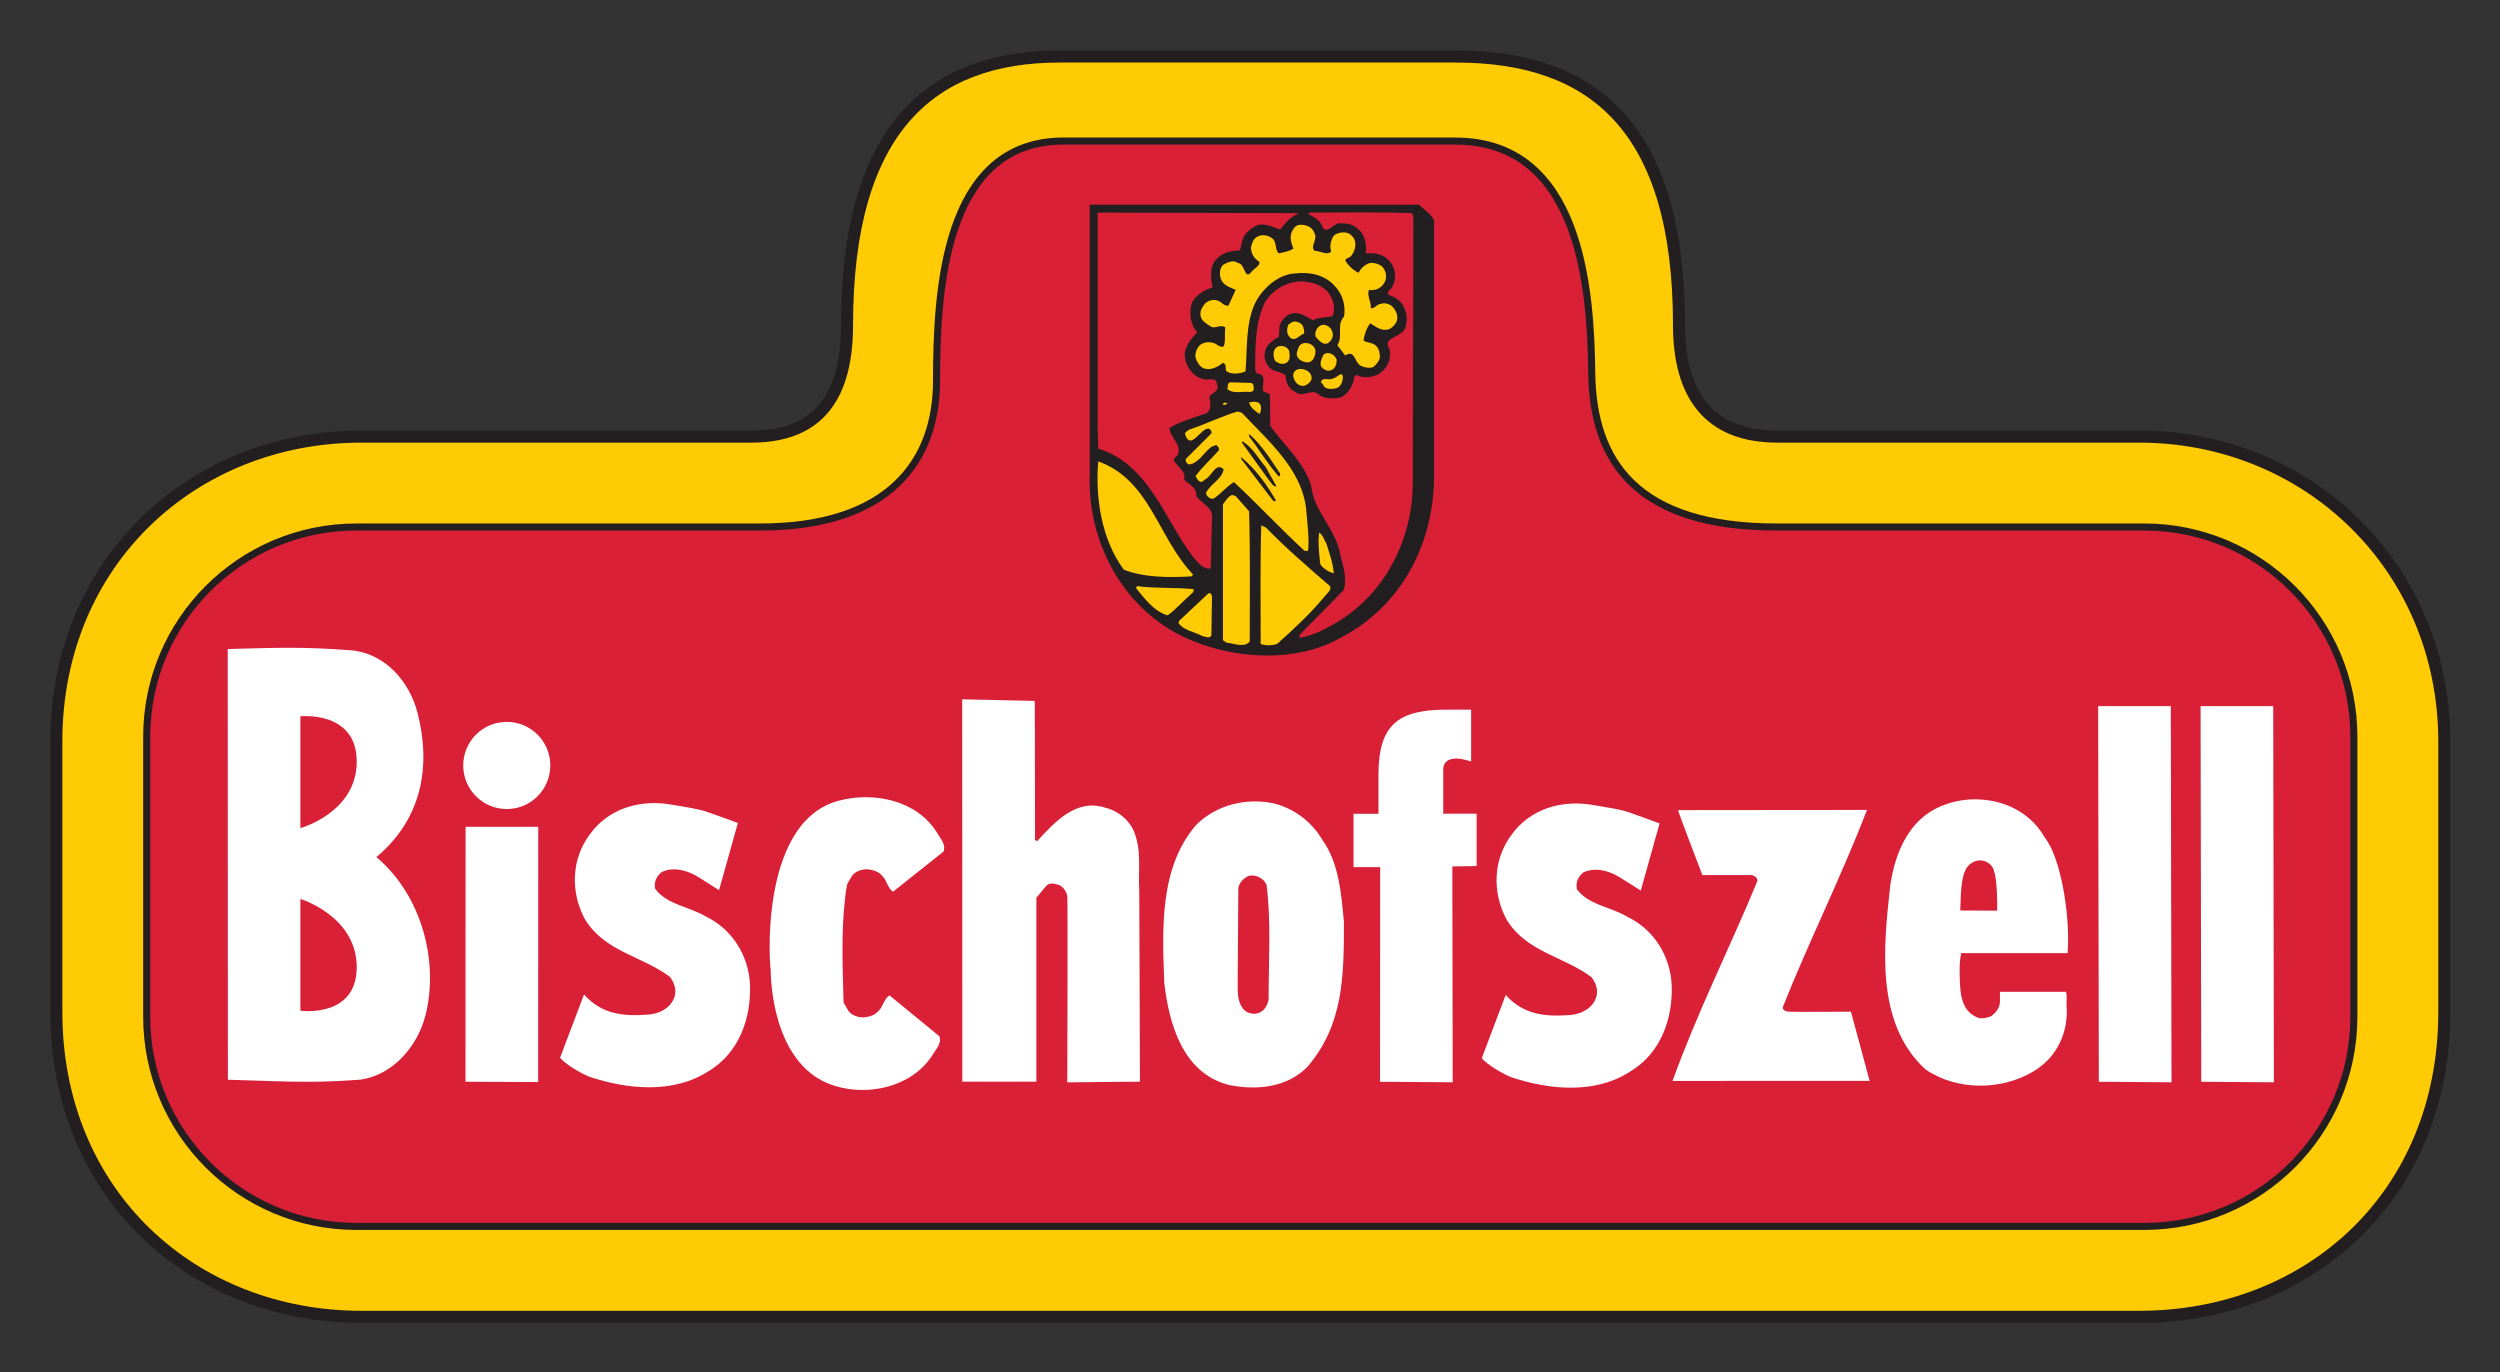 <?xml version="1.0" encoding="UTF-8" standalone="no"?> <svg xmlns:svg="http://www.w3.org/2000/svg" xmlns="http://www.w3.org/2000/svg" version="1.0" width="500" height="274.47" id="svg2"><rect width="100%" height="100%" fill="#333333" stroke="none"/><defs id="defs4"><clipPath id="clipPath2786"><path d="M 587.298,415.523 L 7.093,415.523 L 7.093,5.966 L 587.298,5.966 L 587.298,415.523 z" id="path2788"></path></clipPath><clipPath id="clipPath2780"><path d="M 6.958,415.781 L 587.432,415.781 L 587.432,6.685 L 6.958,6.685 L 6.958,415.781 z" id="path2782"></path></clipPath><clipPath id="clipPath2774"><path d="M 587.58,415.523 L 587.58,6.435 L 7.092,6.435 L 7.092,415.523" id="path2776"></path></clipPath><clipPath id="clipPath2762"><path d="M 39.81,83.817 L 39.81,389.521 L 147.943,389.521 L 147.943,83.817 L 161.889,83.817 L 94.045,32.881 L 25.874,83.817 L 39.81,83.817" id="path2764"></path></clipPath><clipPath id="clipPath2676"><path d="M 587.298,415.523 L 7.093,415.523 L 7.093,5.966 L 587.298,5.966 L 587.298,415.523 z" id="path2678"></path></clipPath><clipPath id="clipPath2664"><path d="M 114.618,140.827 L 76.614,140.827 L 76.614,69.142 L 114.618,69.142 L 114.618,140.827 z" id="path2666"></path></clipPath><clipPath id="clipPath2652"><path d="M 587.298,415.523 L 7.093,415.523 L 7.093,5.966 L 587.298,5.966 L 587.298,415.523 z" id="path2654"></path></clipPath><clipPath id="clipPath2548"><path d="M 587.298,415.523 L 7.093,415.523 L 7.093,5.966 L 587.298,5.966 L 587.298,415.523 z" id="path2550"></path></clipPath><clipPath id="clipPath2542"><path d="M 6.958,415.781 L 587.432,415.781 L 587.432,6.685 L 6.958,6.685 L 6.958,415.781 z" id="path2544"></path></clipPath><clipPath id="clipPath2536"><path d="M 587.58,415.523 L 587.58,6.435 L 7.092,6.435 L 7.092,415.523" id="path2538"></path></clipPath><clipPath id="clipPath2524"><path d="M 587.298,415.523 L 7.093,415.523 L 7.093,5.966 L 587.298,5.966 L 587.298,415.523 z" id="path2526"></path></clipPath><clipPath id="clipPath2498"><path d="M 587.298,836.013 L 7.093,836.013 L 7.093,426.456 L 587.298,426.456 L 587.298,836.013 z" id="path2500"></path></clipPath><clipPath id="clipPath2492"><path d="M 6.958,836.271 L 587.432,836.271 L 587.432,427.175 L 6.958,427.175 L 6.958,836.271 z" id="path2494"></path></clipPath><clipPath id="clipPath2486"><path d="M 7.092,836.013 L 587.58,836.013 L 587.58,426.924 L 7.092,426.924 L 7.092,836.013 z" id="path2488"></path></clipPath><clipPath id="clipPath2474"><path d="M 587.298,836.013 L 7.093,836.013 L 7.093,426.456 L 587.298,426.456 L 587.298,836.013 z" id="path2476"></path></clipPath><clipPath id="clipPath2468"><path d="M 101.195,822.45 L 551.266,822.45 L 551.266,440.995 L 101.195,440.995 L 101.195,822.45 z" id="path2470"></path></clipPath><clipPath id="clipPath2462"><path d="M 6.958,836.271 L 587.432,836.271 L 587.432,427.175 L 6.958,427.175 L 6.958,836.271 z" id="path2464"></path></clipPath><clipPath id="clipPath2456"><path d="M 7.092,836.013 L 587.58,836.013 L 587.58,426.924 L 7.092,426.924 L 7.092,836.013 z" id="path2458"></path></clipPath><clipPath id="clipPath2450"><path d="M 551.475,822.687 L 101.035,822.687 L 101.035,440.108 L 551.475,440.108 L 551.475,822.687 z" id="path2452"></path></clipPath><clipPath id="clipPath2434"><path d="M 587.298,836.013 L 7.093,836.013 L 7.093,426.456 L 587.298,426.456 L 587.298,836.013 z" id="path2436"></path></clipPath><clipPath id="clipPath2428"><path d="M 6.958,836.271 L 587.432,836.271 L 587.432,427.175 L 6.958,427.175 L 6.958,836.271 z" id="path2430"></path></clipPath><clipPath id="clipPath2422"><path d="M 7.092,836.013 L 587.58,836.013 L 587.58,426.924 L 7.092,426.924 L 7.092,836.013 z" id="path2424"></path></clipPath></defs><g transform="translate(-218.054,-210.213)" id="layer1"><g transform="matrix(5.357,0,0,5.357,-940.011,-2014.532)" id="g3824"><path d="M 247.801,427.427 C 247.801,420.079 250.957,417.407 255.736,417.407 C 261.098,417.407 264.972,417.407 270.535,417.407 C 275.686,417.407 278.863,420.079 278.863,427.427 C 278.863,430.008 279.955,431.597 282.537,431.597 L 296.043,431.597 C 302.335,431.597 307.435,436.462 307.435,442.988 L 307.435,453.069 C 307.435,459.993 302.335,464.46 296.043,464.46 L 229.67,464.46 C 223.38,464.46 218.28,459.893 218.28,453.069 L 218.28,442.988 C 218.28,436.263 223.38,431.597 229.67,431.597 L 244.227,431.597 C 246.81,431.597 247.801,430.008 247.801,427.427" id="path2658" style="fill:#ffcb04;fill-opacity:1;fill-rule:nonzero;stroke:none"></path><path d="M 247.801,427.427 C 247.801,420.079 250.957,417.407 255.736,417.407 C 261.098,417.407 264.972,417.407 270.535,417.407 C 275.686,417.407 278.863,420.079 278.863,427.427 C 278.863,430.008 279.955,431.597 282.537,431.597 L 296.043,431.597 C 302.335,431.597 307.435,436.462 307.435,442.988 L 307.435,453.069 C 307.435,459.993 302.335,464.46 296.043,464.46 L 229.67,464.46 C 223.38,464.46 218.28,459.893 218.28,453.069 L 218.28,442.988 C 218.28,436.263 223.38,431.597 229.67,431.597 L 244.227,431.597 C 246.81,431.597 247.801,430.008 247.801,427.427 z" id="path2670" style="fill:none;stroke:#231f20;stroke-width:0.451;stroke-linecap:butt;stroke-linejoin:miter;stroke-miterlimit:3.864;stroke-dasharray:none;stroke-opacity:1"></path><path d="M 282.537,434.972 L 296.227,434.972 C 300.552,434.972 304.058,438.478 304.058,442.804 L 304.058,453.254 C 304.058,457.578 300.552,461.084 296.227,461.084 L 229.486,461.084 C 225.16,461.084 221.655,457.578 221.655,453.254 L 221.655,442.804 C 221.655,438.478 225.16,434.972 229.486,434.972 L 244.526,434.972 C 249.391,434.983 251.143,432.49 251.143,429.512 C 251.143,426.137 251.427,420.694 255.736,420.564 L 270.535,420.564 C 275.213,420.587 275.568,426.135 275.605,429.222 C 275.645,432.49 277.252,434.983 282.537,434.972" id="path2682" style="fill:#da2037;fill-opacity:1;fill-rule:nonzero;stroke:none"></path><path d="M 282.537,434.972 L 296.227,434.972 C 300.552,434.972 304.058,438.478 304.058,442.804 L 304.058,453.254 C 304.058,457.578 300.552,461.084 296.227,461.084 L 229.486,461.084 C 225.16,461.084 221.655,457.578 221.655,453.254 L 221.655,442.804 C 221.655,438.478 225.16,434.972 229.486,434.972 L 244.526,434.972 C 249.391,434.983 251.143,432.49 251.143,429.512 C 251.143,426.137 251.427,420.694 255.736,420.564 L 270.535,420.564 C 275.213,420.587 275.568,426.135 275.605,429.222 C 275.645,432.49 277.252,434.983 282.537,434.972 z" id="path2684" style="fill:none;stroke:#231f20;stroke-width:0.264;stroke-linecap:butt;stroke-linejoin:miter;stroke-miterlimit:3.864;stroke-dasharray:none;stroke-opacity:1"></path><path d="M 297.25,455.703 L 297.223,441.66 L 294.511,441.66 L 294.536,455.684 L 297.25,455.703" id="path2686" style="fill:#ffffff;fill-opacity:1;fill-rule:nonzero;stroke:none"></path><path d="M 301.072,455.703 L 301.047,441.66 L 298.335,441.66 L 298.36,455.684 L 301.072,455.703" id="path2688" style="fill:#ffffff;fill-opacity:1;fill-rule:nonzero;stroke:none"></path><path d="M 271.5,454.8 C 271.668,455.034 272.36,455.435 272.626,455.523 C 273.985,455.969 275.727,456.179 277.082,455.275 C 278.187,454.597 278.64,453.317 278.588,452.06 C 278.538,451.005 277.937,450.002 276.931,449.524 C 276.305,449.147 275.5,449.097 275.048,448.495 C 274.998,448.243 275.097,448.017 275.298,447.865 C 275.777,447.64 276.355,447.842 276.756,448.117 C 276.756,448.117 277.367,448.502 277.435,448.545 L 278.137,446.039 C 278.137,446.039 277.305,445.729 276.99,445.624 C 276.608,445.497 276.29,445.464 275.677,445.355 C 274.508,445.145 273.315,445.48 272.612,446.46 C 271.91,447.389 271.883,448.645 272.437,449.649 C 273.188,450.854 274.571,451.005 275.601,451.784 C 275.751,451.985 275.852,452.237 275.777,452.513 C 275.651,452.94 275.198,453.165 274.797,453.192 C 273.818,453.267 273.05,453.164 272.392,452.443 L 271.5,454.8" id="path2690" style="fill:#ffffff;fill-opacity:1;fill-rule:nonzero;stroke:none"></path><path d="M 244.95,451.444 C 244.942,451.74 244.416,446.01 247.486,445.192 C 248.785,444.844 250.398,445.165 251.153,446.373 C 251.278,446.594 251.505,446.815 251.405,447.087 L 249.52,448.588 C 249.318,448.464 249.295,448.169 249.118,447.997 C 248.968,447.824 248.767,447.775 248.566,447.75 C 248.34,447.75 248.115,447.824 247.988,447.997 L 247.812,448.293 C 247.745,448.618 247.743,448.72 247.728,448.842 C 247.576,450.113 247.641,451.523 247.673,452.729 L 247.845,453.027 C 247.968,453.202 248.193,453.278 248.42,453.282 C 248.621,453.258 248.822,453.212 248.975,453.043 C 249.155,452.872 249.183,452.577 249.386,452.458 L 251.248,453.984 C 251.345,454.255 251.116,454.474 250.987,454.693 C 250.216,455.89 248.583,456.235 247.303,455.825 C 244.782,455.019 244.957,451.147 244.95,451.444" id="path2692" style="fill:#ffffff;fill-opacity:1;fill-rule:nonzero;stroke:none"></path><path d="M 285.98,455.65 L 285.281,453.067 C 285.281,453.067 283.092,453.082 282.941,453.067 C 282.862,453.059 282.715,453.014 282.741,452.887 C 283.72,450.428 284.925,448.02 285.88,445.535 L 278.823,445.542 C 278.886,445.758 279.736,447.968 279.736,447.968 L 281.585,447.968 C 281.685,447.994 281.811,448.072 281.786,448.199 C 280.756,450.684 279.525,453.14 278.621,455.652 L 285.98,455.65" id="path2694" style="fill:#ffffff;fill-opacity:1;fill-rule:nonzero;stroke:none"></path><path d="M 267.701,455.684 L 267.706,447.67 L 266.711,447.67 L 266.711,445.679 L 267.642,445.679 L 267.642,444.21 C 267.642,442.313 268.423,441.792 270.191,441.792 L 271.102,441.792 L 271.102,443.727 C 270.916,443.67 270.711,443.615 270.562,443.615 C 270.208,443.615 270.06,443.783 270.06,444.025 L 270.06,445.679 L 270.262,445.675 L 271.307,445.674 L 271.307,447.629 L 270.4,447.645 L 270.413,455.703 L 267.701,455.684" id="path2696" style="fill:#ffffff;fill-opacity:1;fill-rule:nonzero;stroke:none"></path><path d="M 258.737,455.68 L 258.712,448.589 C 258.662,447.734 258.813,447.08 258.511,446.328 C 258.31,445.875 257.883,445.549 257.431,445.449 C 256.351,445.098 255.547,446 254.895,446.704 L 254.82,446.654 L 254.812,441.707 L 254.81,441.465 L 252.101,441.405 L 252.106,455.68 L 254.87,455.68 L 254.87,448.814 L 255.246,448.362 C 255.372,448.237 255.547,448.287 255.723,448.338 C 255.875,448.412 256.001,448.588 256.025,448.764 C 256.045,448.917 256.025,455.705 256.025,455.705 L 258.737,455.68" id="path2698" style="fill:#ffffff;fill-opacity:1;fill-rule:nonzero;stroke:none"></path><path d="M 237.088,454.785 C 237.258,455.019 237.948,455.42 238.215,455.508 C 239.573,455.953 241.316,456.164 242.672,455.262 C 243.776,454.582 244.228,453.302 244.178,452.045 C 244.128,450.992 243.526,449.987 242.521,449.509 C 241.893,449.133 241.088,449.083 240.637,448.479 C 240.586,448.228 240.687,448.003 240.888,447.852 C 241.366,447.625 241.943,447.827 242.346,448.103 C 242.346,448.103 242.957,448.487 243.023,448.53 L 243.726,446.023 C 243.726,446.023 242.895,445.714 242.58,445.609 C 242.197,445.482 241.878,445.45 241.266,445.34 C 240.097,445.13 238.905,445.465 238.201,446.444 C 237.497,447.374 237.473,448.63 238.026,449.634 C 238.778,450.84 240.16,450.992 241.19,451.769 C 241.34,451.97 241.441,452.222 241.366,452.498 C 241.24,452.924 240.787,453.152 240.386,453.175 C 239.407,453.252 238.638,453.15 237.981,452.427 L 237.088,454.785" id="path2700" style="fill:#ffffff;fill-opacity:1;fill-rule:nonzero;stroke:none"></path><path d="M 233.56,446.164 L 233.556,455.683 L 236.27,455.694 L 236.273,446.164 L 233.56,446.164" id="path2702" style="fill:#ffffff;fill-opacity:1;fill-rule:nonzero;stroke:none"></path><path d="M 229.496,451.407 C 229.496,449.495 227.393,448.858 227.393,448.858 L 227.393,453.032 C 227.393,453.032 229.496,453.318 229.496,451.407 z M 227.393,442.039 L 227.393,446.213 C 227.393,446.213 229.496,445.64 229.496,443.728 C 229.496,441.817 227.393,442.039 227.393,442.039 z M 224.68,439.528 C 226.588,439.478 227.492,439.434 229.401,439.585 C 230.606,439.762 231.457,440.75 231.758,441.88 C 232.286,443.89 231.937,445.865 230.23,447.297 C 231.937,448.728 232.58,451.234 232.052,453.243 C 231.751,454.374 230.846,455.428 229.641,455.604 C 227.732,455.754 226.595,455.657 224.686,455.608 L 224.68,439.528" id="path2704" style="fill:#ffffff;fill-opacity:1;fill-rule:evenodd;stroke:none"></path><path d="M 265.548,446.654 C 266.177,447.533 266.252,448.689 266.353,449.719 C 266.353,451.778 266.327,453.56 264.997,455.118 C 264.243,455.897 263.088,456.022 262.033,455.797 C 260.326,455.344 259.822,453.51 259.647,452.004 C 259.572,450.019 259.446,447.684 260.852,446.077 C 261.631,445.323 262.737,445.072 263.766,445.298 C 264.518,445.499 265.147,445.977 265.548,446.654 z M 263.465,448.338 C 263.365,448.087 263.038,447.91 262.761,448.01 C 262.586,448.11 262.46,448.237 262.41,448.438 L 262.385,452.154 C 262.385,452.457 262.41,452.808 262.661,453.034 C 262.787,453.134 263.012,453.184 263.187,453.108 C 263.388,453.034 263.49,452.833 263.54,452.632 C 263.54,451.225 263.64,449.693 263.465,448.338 z M 293.305,452.325 L 290.846,452.325 C 290.846,452.325 290.84,452.497 290.846,452.655 C 290.855,452.907 290.695,453.108 290.52,453.233 C 290.345,453.308 290.118,453.358 289.942,453.257 C 289.34,452.957 289.356,452.255 289.34,451.625 C 289.332,451.349 289.353,451.115 289.396,450.882 L 293.368,450.882 C 293.475,449.672 293.177,447.598 292.625,446.719 L 292.478,446.502 C 291.725,445.22 289.992,444.819 288.636,445.398 C 287.431,445.9 286.928,447.155 286.752,448.335 C 286.501,450.597 286.176,453.484 288.058,455.217 C 289.215,456.02 290.896,456.02 292.102,455.293 C 292.981,454.765 293.408,453.837 293.332,452.83 C 293.313,452.649 293.373,452.498 293.305,452.325 z M 289.363,449.289 C 289.39,448.889 289.35,447.94 289.665,447.618 C 290.071,447.208 290.588,447.507 290.628,447.844 C 290.73,448.07 290.76,449.07 290.735,449.297 L 289.363,449.289" id="path2706" style="fill:#ffffff;fill-opacity:1;fill-rule:evenodd;stroke:none"></path><path d="M 233.472,443.874 C 233.472,442.975 234.2,442.248 235.098,442.248 C 235.996,442.248 236.723,442.975 236.723,443.874 C 236.723,444.773 235.996,445.502 235.098,445.502 C 234.2,445.502 233.472,444.773 233.472,443.874" id="path2708" style="fill:#ffffff;fill-opacity:1;fill-rule:nonzero;stroke:none"></path><path d="M 269.151,422.938 C 269.332,423.097 269.582,423.279 269.717,423.505 L 269.717,433.137 C 269.696,435.589 268.515,437.907 266.266,439.087 C 264.426,440.155 261.791,439.882 259.997,438.883 C 257.861,437.657 256.771,435.27 256.862,432.977 L 256.862,422.938 L 269.151,422.938" id="path2710" style="fill:#231f20;fill-opacity:1;fill-rule:nonzero;stroke:none"></path><path d="M 265.242,423.983 C 265.402,424.233 265.061,424.505 265.266,424.664 C 265.471,424.664 265.721,424.845 265.88,424.687 C 265.811,424.505 265.856,424.278 265.971,424.095 C 266.107,423.983 266.333,423.938 266.516,424.005 C 266.628,424.05 266.742,424.187 266.765,424.3 C 266.811,424.505 266.742,424.687 266.628,424.845 C 266.561,424.937 266.425,424.914 266.402,425.027 C 266.516,425.209 266.697,425.39 266.902,425.482 C 266.992,425.3 267.128,425.187 267.31,425.118 C 267.47,425.095 267.651,425.142 267.788,425.255 C 267.923,425.413 267.97,425.642 267.878,425.822 C 267.765,426.049 267.537,426.163 267.288,426.118 C 267.197,426.344 267.378,426.549 267.355,426.799 C 267.492,426.844 267.583,426.639 267.742,426.639 C 267.878,426.594 268.037,426.639 268.151,426.732 C 268.31,426.889 268.401,427.118 268.31,427.322 C 268.241,427.435 268.151,427.549 268.015,427.594 C 267.742,427.663 267.56,427.503 267.333,427.368 C 267.197,427.549 267.128,427.753 267.083,428.003 C 267.173,428.094 267.355,428.07 267.492,428.162 C 267.651,428.253 267.696,428.457 267.696,428.639 C 267.673,428.775 267.56,428.912 267.447,429.002 C 267.288,429.048 267.128,429.025 266.992,428.957 C 266.742,428.843 266.765,428.32 266.402,428.57 L 266.107,428.185 C 266.333,427.844 266.061,427.435 266.356,427.118 C 266.425,426.732 266.311,426.299 266.038,426.004 C 265.675,425.573 265.107,425.437 264.54,425.505 C 263.88,425.527 263.245,426.118 262.995,426.708 C 262.677,427.458 262.746,428.412 262.677,429.162 C 262.472,429.252 262.131,429.298 261.95,429.138 C 261.927,429.025 261.972,428.889 261.836,428.843 C 261.631,429.002 261.382,429.138 261.11,429.048 C 260.973,428.98 260.882,428.843 260.815,428.662 C 260.791,428.502 260.836,428.32 260.973,428.185 C 261.11,428.07 261.315,428.049 261.45,428.094 C 261.61,428.117 261.722,428.299 261.86,428.23 C 261.95,428.049 261.882,427.753 261.927,427.525 C 261.767,427.389 261.565,427.57 261.405,427.503 C 261.223,427.368 261.02,427.299 260.996,427.049 C 260.973,426.868 261.11,426.708 261.177,426.618 C 261.315,426.504 261.496,426.458 261.655,426.527 C 261.791,426.573 261.882,426.732 262.041,426.708 L 262.312,426.118 C 262.108,426.027 261.86,425.958 261.767,425.732 C 261.7,425.55 261.7,425.345 261.836,425.187 C 261.996,425.095 262.222,424.982 262.403,425.118 C 262.677,425.142 262.631,425.822 262.927,425.413 C 263.04,425.3 263.222,425.209 263.198,425.073 C 262.972,424.937 262.882,424.732 262.882,424.528 C 262.927,424.369 262.972,424.187 263.153,424.119 C 263.29,424.05 263.493,424.074 263.63,424.164 C 263.88,424.3 263.745,424.619 263.926,424.755 C 264.108,424.71 264.311,424.687 264.471,424.574 C 264.38,424.392 264.311,424.119 264.426,423.914 C 264.493,423.778 264.585,423.688 264.743,423.688 C 264.948,423.688 265.176,423.778 265.242,423.983" id="path2712" style="fill:#ffcb04;fill-opacity:1;fill-rule:nonzero;stroke:none"></path><path d="M 268.9,423.255 L 268.946,423.414 L 268.922,433.387 C 268.9,435.567 267.765,437.702 265.742,438.724 C 265.426,438.905 265.061,439.042 264.698,439.11 L 264.698,438.997 L 266.333,437.338 C 266.516,436.862 266.266,436.293 266.175,435.817 C 265.947,434.954 265.221,434.339 265.13,433.432 C 264.856,432.545 264.13,431.932 263.608,431.205 C 263.585,430.864 263.608,430.433 263.585,430.048 C 263.54,429.933 263.403,429.979 263.335,429.888 C 263.29,429.662 263.472,429.32 263.177,429.252 C 263.062,429.252 263.04,429.138 263.04,429.048 C 263.04,428.162 263.04,427.368 263.403,426.573 C 263.722,426.095 264.198,425.822 264.766,425.8 C 265.13,425.822 265.492,425.913 265.742,426.187 C 265.947,426.437 266.061,426.799 265.926,427.094 C 265.675,427.163 265.402,427.139 265.197,427.253 C 264.926,427.118 264.653,426.889 264.335,427.027 C 264.153,427.094 264.017,427.275 263.948,427.458 L 263.926,427.867 C 263.698,428.003 263.427,428.185 263.403,428.457 C 263.358,428.639 263.427,428.843 263.54,428.98 C 263.698,429.207 263.993,429.138 264.175,429.32 C 264.175,429.57 264.29,429.82 264.54,429.933 C 264.811,430.162 265.13,429.798 265.38,430.002 C 265.561,430.162 265.833,430.183 266.083,430.162 C 266.402,430.138 266.606,429.843 266.697,429.57 C 266.742,429.479 266.697,429.32 266.833,429.298 C 267.083,429.433 267.378,429.388 267.628,429.275 C 267.97,429.07 268.128,428.73 268.06,428.344 C 267.72,427.82 268.651,427.935 268.673,427.413 C 268.741,427.139 268.673,426.889 268.536,426.663 C 268.423,426.482 268.22,426.368 268.015,426.299 C 267.923,426.163 268.173,426.095 268.173,425.958 C 268.332,425.687 268.265,425.277 268.06,425.05 C 267.833,424.777 267.515,424.732 267.173,424.755 C 267.197,424.437 267.152,424.074 266.902,423.869 C 266.742,423.71 266.538,423.619 266.288,423.643 C 265.971,423.528 265.697,424.187 265.516,423.688 C 265.426,423.483 265.197,423.393 265.016,423.279 L 265.085,423.233 C 266.356,423.233 267.651,423.21 268.9,423.255" id="path2714" style="fill:#da2037;fill-opacity:1;fill-rule:nonzero;stroke:none"></path><path d="M 264.653,423.279 C 264.358,423.369 264.153,423.643 263.971,423.869 C 263.722,423.778 263.472,423.643 263.153,423.688 C 262.927,423.778 262.698,423.959 262.586,424.187 L 262.472,424.642 C 262.155,424.664 261.836,424.71 261.61,424.959 C 261.315,425.209 261.382,425.732 261.45,426.027 C 261.155,426.118 260.836,426.299 260.678,426.594 C 260.565,426.935 260.61,427.435 260.882,427.708 C 260.633,427.935 260.428,428.23 260.405,428.548 C 260.428,428.912 260.655,429.298 260.996,429.412 C 261.2,429.57 261.586,429.298 261.61,429.638 C 261.767,430.002 261.2,429.933 261.36,430.274 C 261.382,430.433 261.36,430.729 261.132,430.752 C 260.701,430.91 260.246,431.024 259.837,431.274 C 259.86,431.66 260.496,432.069 259.997,432.432 C 260.042,432.705 260.496,432.863 260.383,433.205 C 260.565,433.387 260.882,433.499 260.836,433.818 C 261.02,434.068 261.382,434.204 261.427,434.523 L 261.382,436.52 C 261.11,436.567 260.882,436.293 260.723,436.089 C 259.657,434.704 259.087,432.637 257.18,432.045 L 257.157,431.274 L 257.157,423.233 L 264.608,423.255 L 264.653,423.279" id="path2716" style="fill:#da2037;fill-opacity:1;fill-rule:nonzero;stroke:none"></path><path d="M 261.427,437.567 L 261.405,439.019 C 261.336,439.155 261.177,439.065 261.065,439.042 C 260.768,438.883 260.383,438.838 260.178,438.565 L 260.201,438.474 L 261.291,437.452 C 261.405,437.407 261.405,437.519 261.427,437.567" id="path2718" style="fill:#ffcb04;fill-opacity:1;fill-rule:nonzero;stroke:none"></path><path d="M 260.746,437.293 L 260.723,437.407 C 260.405,437.679 260.042,438.088 259.768,438.269 C 259.268,438.134 258.883,437.612 258.587,437.248 L 258.633,437.179 C 259.268,437.27 260.065,437.224 260.746,437.293" id="path2720" style="fill:#ffcb04;fill-opacity:1;fill-rule:nonzero;stroke:none"></path><path d="M 263.448,434.999 C 264.175,435.749 265.04,436.498 265.833,437.179 C 265.902,437.317 265.721,437.452 265.63,437.567 C 265.085,438.224 264.493,438.769 263.858,439.337 C 263.653,439.405 263.427,439.405 263.245,439.337 C 263.245,437.862 263.222,436.362 263.267,434.908 L 263.448,434.999" id="path2722" style="fill:#ffcb04;fill-opacity:1;fill-rule:nonzero;stroke:none"></path><path d="M 262.812,434.385 C 262.858,435.975 262.836,437.633 262.836,439.247 C 262.631,439.497 262.246,439.314 261.972,439.292 L 261.836,439.2 L 261.836,434.135 C 261.927,433.999 262.017,433.84 262.177,433.773 L 262.312,433.818 L 262.812,434.385" id="path2724" style="fill:#ffcb04;fill-opacity:1;fill-rule:nonzero;stroke:none"></path><path d="M 260.723,436.748 L 260.655,436.817 C 259.792,436.862 258.906,436.862 258.135,436.567 C 257.293,435.43 257.066,433.84 257.18,432.523 C 259.133,433.227 259.406,435.385 260.723,436.748" id="path2726" style="fill:#ffcb04;fill-opacity:1;fill-rule:nonzero;stroke:none"></path><path d="M 262.541,430.705 C 263.54,431.774 264.835,432.863 264.948,434.385 C 264.993,434.885 265.061,435.408 265.016,435.862 L 264.88,435.862 C 263.948,434.999 263.177,434.159 262.246,433.295 C 261.95,433.477 261.767,433.727 261.496,433.908 C 261.36,433.954 261.223,433.818 261.2,433.704 C 261.36,433.363 261.813,433.182 261.86,432.818 C 261.565,432.523 261.405,433.113 261.155,433.205 C 261.132,433.25 261.065,433.25 261.041,433.295 C 260.905,433.273 260.86,433.159 260.815,433.068 C 261.086,432.705 261.382,432.455 261.677,432.114 C 261.722,432.024 261.631,431.955 261.586,431.91 L 261.405,431.978 C 261.132,432.182 260.905,432.614 260.565,432.637 C 260.473,432.592 260.428,432.523 260.45,432.432 L 261.382,431.5 C 261.45,431.433 261.382,431.342 261.315,431.295 C 260.996,431.274 260.633,432.137 260.428,431.524 C 260.405,431.41 260.496,431.41 260.565,431.342 C 261.177,431.138 261.767,430.843 262.382,430.66 L 262.541,430.705" id="path2728" style="fill:#ffcb04;fill-opacity:1;fill-rule:nonzero;stroke:none"></path><path d="M 265.697,435.589 C 265.811,435.953 265.947,436.317 265.971,436.702 C 265.811,436.657 265.585,436.543 265.471,436.362 C 265.426,435.975 265.38,435.589 265.426,435.18 C 265.561,435.249 265.607,435.454 265.697,435.589" id="path2730" style="fill:#ffcb04;fill-opacity:1;fill-rule:nonzero;stroke:none"></path><path d="M 261.996,430.343 C 261.972,430.41 261.882,430.433 261.836,430.388 C 261.836,430.319 261.927,430.319 261.996,430.343" id="path2732" style="fill:#ffcb04;fill-opacity:1;fill-rule:evenodd;stroke:none"></path><path d="M 263.245,430.433 C 263.267,430.524 263.267,430.66 263.198,430.752 C 263.04,430.638 262.858,430.524 262.812,430.319 C 262.948,430.297 263.177,430.252 263.245,430.433" id="path2734" style="fill:#ffcb04;fill-opacity:1;fill-rule:nonzero;stroke:none"></path><path d="M 262.903,429.593 C 262.995,429.638 262.995,429.774 262.972,429.888 L 262.858,429.933 C 262.608,429.888 262.222,430.024 261.996,429.82 C 262.041,429.729 261.972,429.617 262.108,429.57 L 262.903,429.593" id="path2736" style="fill:#ffcb04;fill-opacity:1;fill-rule:nonzero;stroke:none"></path><path d="M 266.311,429.433 C 266.288,429.593 266.221,429.752 266.038,429.798 C 265.902,429.82 265.721,429.843 265.607,429.729 C 265.607,429.638 265.447,429.593 265.516,429.502 C 265.63,429.388 265.788,429.502 265.926,429.433 C 266.061,429.433 266.333,429.07 266.311,429.433" id="path2738" style="fill:#ffcb04;fill-opacity:1;fill-rule:nonzero;stroke:none"></path><path d="M 265.13,429.32 C 265.197,429.502 265.04,429.617 264.926,429.683 C 264.743,429.752 264.585,429.638 264.516,429.502 C 264.471,429.433 264.448,429.32 264.471,429.23 C 264.585,428.957 265.061,429.07 265.13,429.32" id="path2740" style="fill:#ffcb04;fill-opacity:1;fill-rule:nonzero;stroke:none"></path><path d="M 266.083,428.73 C 266.083,428.889 266.038,429.048 265.88,429.117 C 265.742,429.162 265.652,429.117 265.561,429.048 C 265.402,428.912 265.516,428.707 265.585,428.548 C 265.742,428.389 266.016,428.525 266.083,428.73" id="path2742" style="fill:#ffcb04;fill-opacity:1;fill-rule:nonzero;stroke:none"></path><path d="M 264.311,428.412 C 264.335,428.57 264.358,428.798 264.153,428.867 C 264.017,428.912 263.88,428.843 263.79,428.775 C 263.722,428.662 263.698,428.457 263.767,428.344 C 263.88,428.139 264.243,428.185 264.311,428.412" id="path2744" style="fill:#ffcb04;fill-opacity:1;fill-rule:nonzero;stroke:none"></path><path d="M 265.29,428.389 C 265.29,428.548 265.242,428.752 265.061,428.82 C 264.902,428.843 264.721,428.775 264.63,428.639 C 264.54,428.502 264.63,428.367 264.676,428.23 C 264.811,428.003 265.242,428.094 265.29,428.389" id="path2746" style="fill:#ffcb04;fill-opacity:1;fill-rule:nonzero;stroke:none"></path><path d="M 265.926,427.708 C 265.971,427.844 265.902,428.025 265.742,428.117 C 265.561,428.185 265.426,428.003 265.311,427.889 C 265.242,427.753 265.311,427.594 265.402,427.503 C 265.585,427.322 265.88,427.48 265.926,427.708" id="path2748" style="fill:#ffcb04;fill-opacity:1;fill-rule:nonzero;stroke:none"></path><path d="M 264.835,427.503 C 264.856,427.594 264.88,427.663 264.856,427.753 C 264.676,427.82 264.54,428.049 264.358,427.912 C 264.198,427.775 264.221,427.594 264.266,427.435 C 264.335,427.368 264.403,427.322 264.493,427.299 C 264.63,427.299 264.79,427.368 264.835,427.503" id="path2750" style="fill:#ffcb04;fill-opacity:1;fill-rule:nonzero;stroke:none"></path><path d="M 263.812,433.977 C 263.812,434.023 263.722,434.023 263.698,433.977 L 262.517,432.432 L 262.517,432.364 C 263.062,432.818 263.472,433.387 263.812,433.977" id="path2752" style="fill:#231f20;fill-opacity:1;fill-rule:nonzero;stroke:none"></path><path d="M 263.427,432.727 L 263.835,433.454 C 263.698,433.477 263.63,433.295 263.54,433.205 L 262.541,431.819 L 262.563,431.774 C 262.948,432 263.153,432.41 263.427,432.727" id="path2754" style="fill:#231f20;fill-opacity:1;fill-rule:nonzero;stroke:none"></path><path d="M 263.971,432.977 C 263.971,433.023 263.971,433.068 263.926,433.092 C 263.517,432.637 263.198,432.092 262.812,431.592 L 262.812,431.5 C 263.29,431.91 263.63,432.477 263.971,432.977" id="path2756" style="fill:#231f20;fill-opacity:1;fill-rule:nonzero;stroke:none"></path></g></g></svg> 